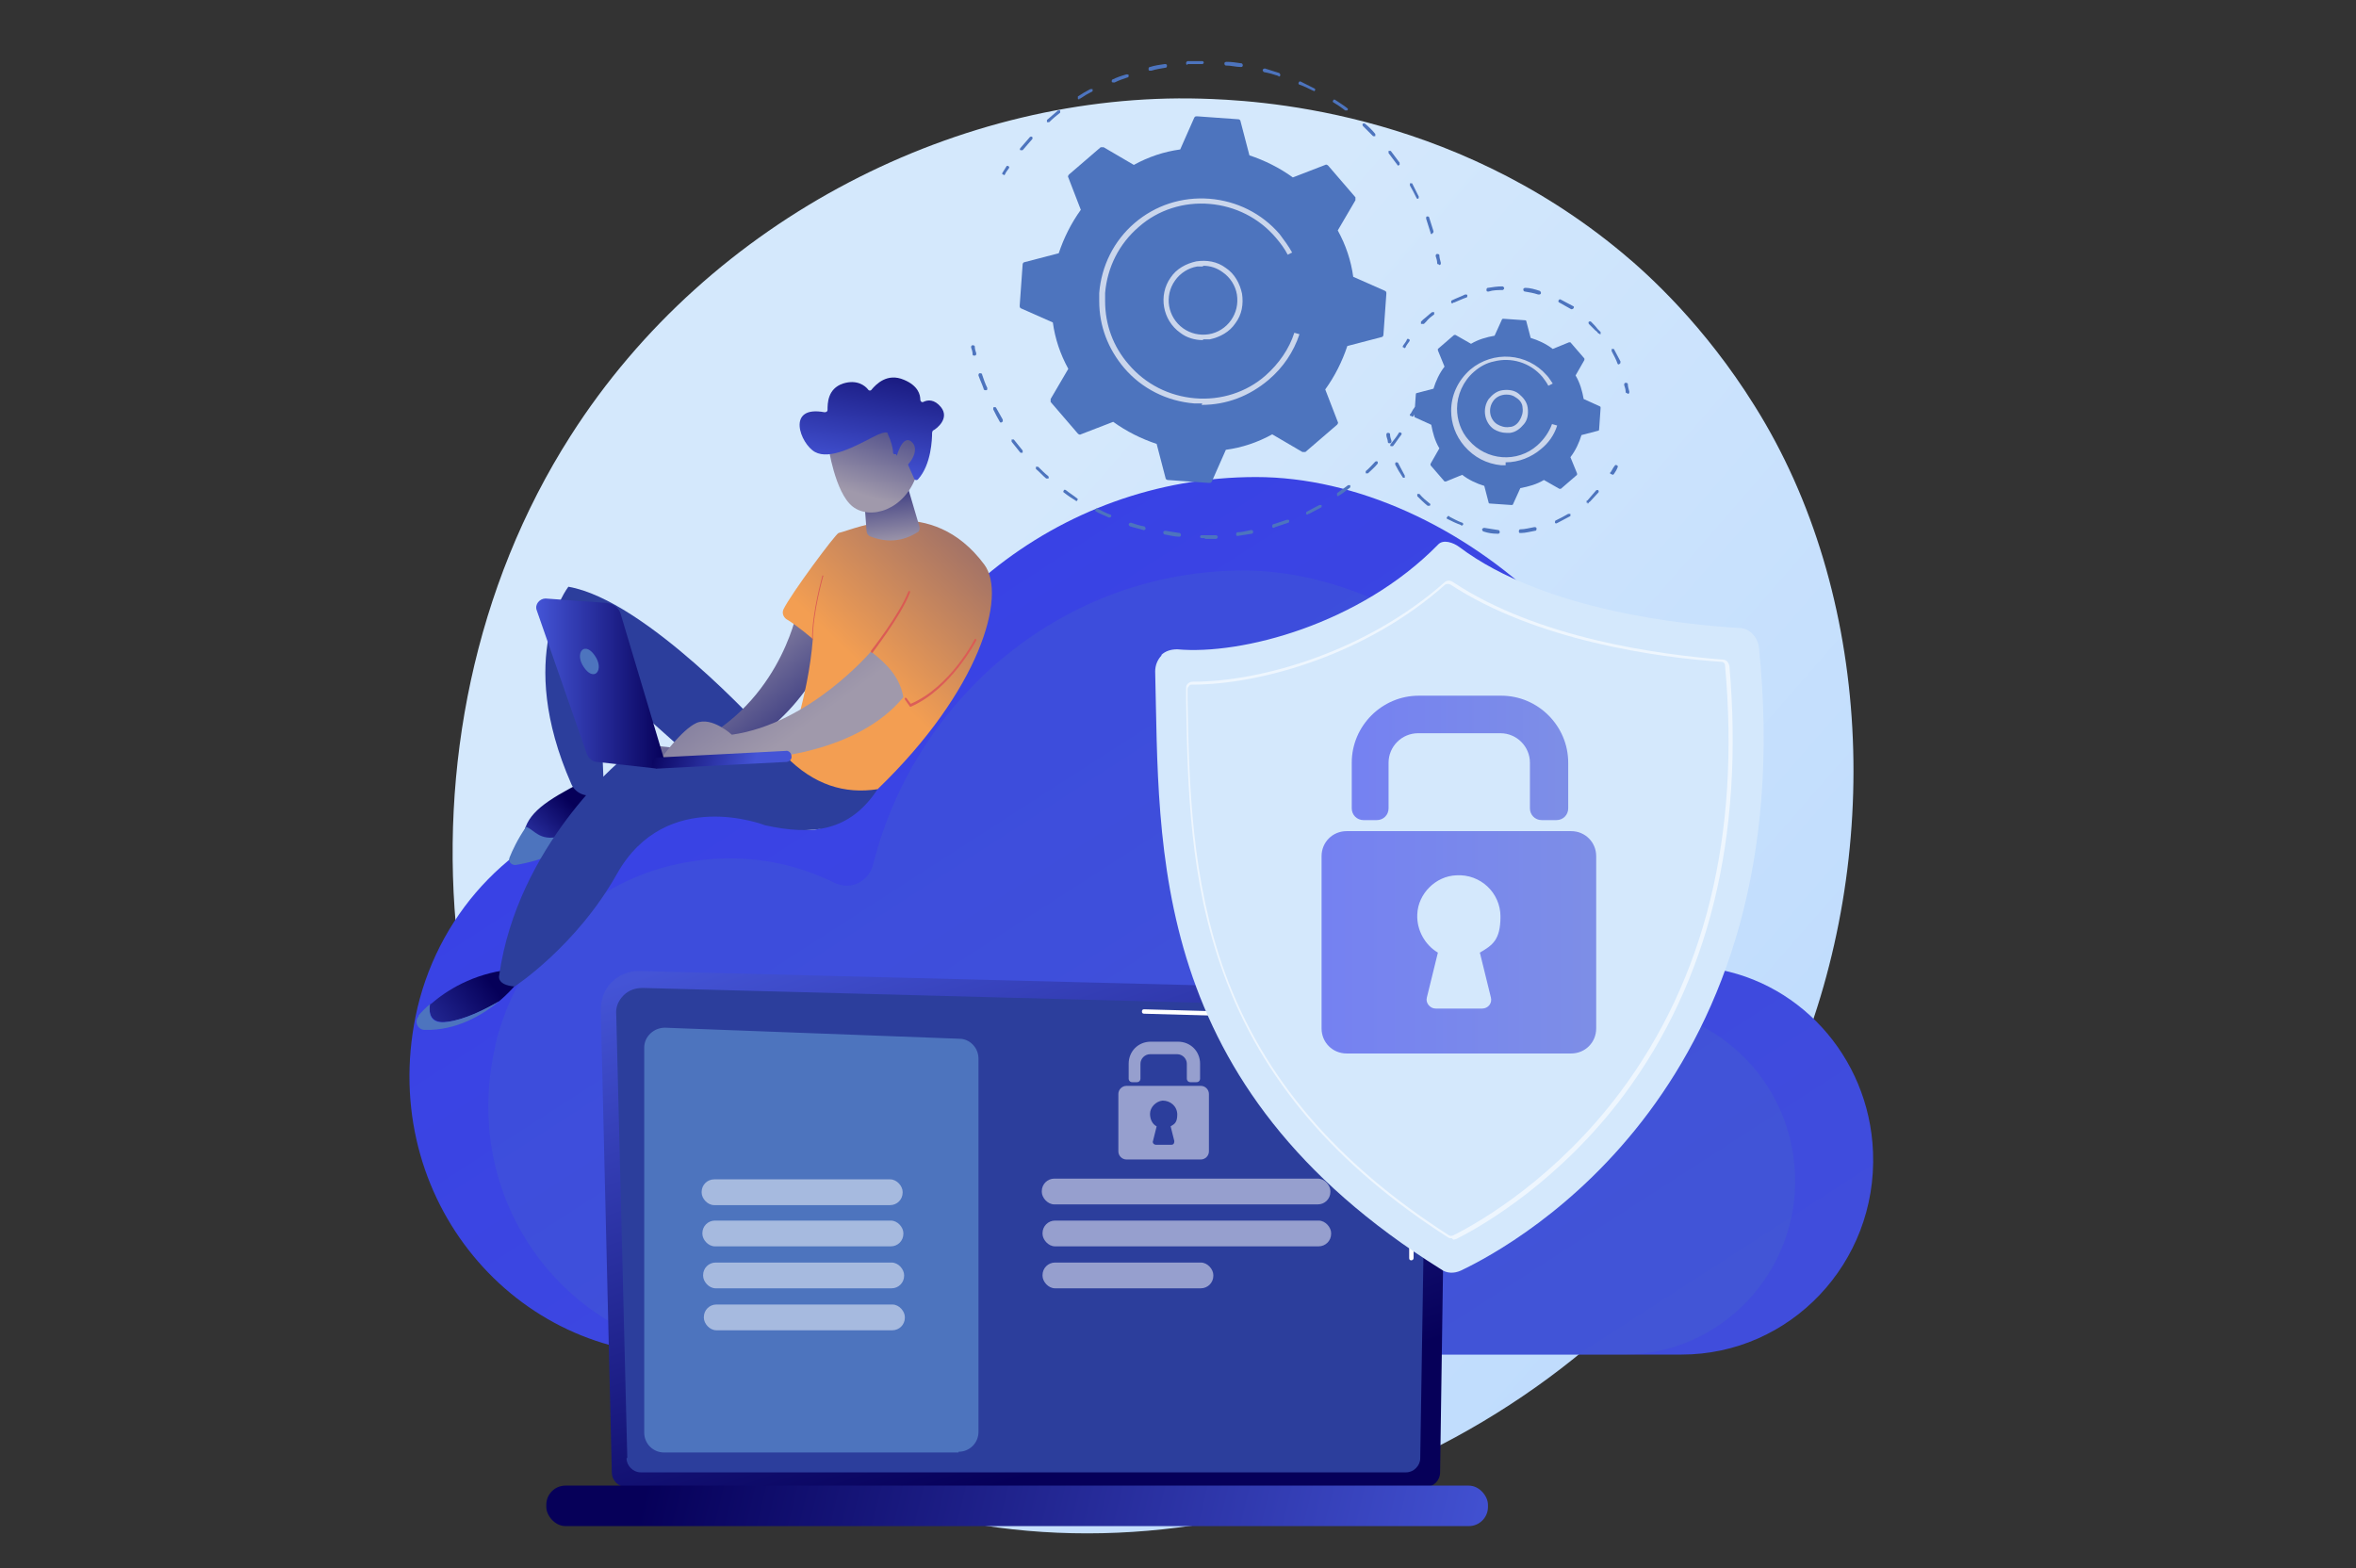 <?xml version="1.0" encoding="UTF-8"?>
<svg id="Layer_1" xmlns="http://www.w3.org/2000/svg" version="1.1" xmlns:xlink="http://www.w3.org/1999/xlink" viewBox="0 0 320 213">
  <rect x="0" y="0" width="320" height="213" fill="#333333" stroke="none"/>
  <!-- Generator: Adobe Illustrator 29.0.0, SVG Export Plug-In . SVG Version: 2.1.0 Build 186)  -->
  <defs>
    <style>
      .st0 {
        fill: url(#linear-gradient2);
      }

      .st1 {
        fill: url(#linear-gradient10);
      }

      .st2, .st3 {
        opacity: .5;
      }

      .st4, .st5 {
        fill: #4d74be;
      }

      .st6, .st3, .st7, .st8 {
        fill: #fff;
      }

      .st9 {
        fill: #2c3e9c;
      }

      .st10 {
        fill: url(#linear-gradient1);
      }

      .st11 {
        fill: url(#linear-gradient9);
      }

      .st12 {
        fill: url(#linear-gradient18);
      }

      .st13 {
        fill: url(#linear-gradient5);
      }

      .st13, .st14, .st8 {
        opacity: .6;
      }

      .st15 {
        fill: url(#linear-gradient8);
      }

      .st16 {
        fill: url(#linear-gradient11);
      }

      .st17 {
        fill: url(#linear-gradient16);
      }

      .st18 {
        fill: url(#linear-gradient19);
      }

      .st19 {
        fill: url(#linear-gradient12);
      }

      .st20 {
        fill: url(#linear-gradient7);
      }

      .st21 {
        fill: url(#linear-gradient20);
      }

      .st22 {
        fill: url(#linear-gradient4);
      }

      .st23 {
        fill: url(#linear-gradient14);
      }

      .st24 {
        fill: url(#linear-gradient3);
      }

      .st5 {
        opacity: .2;
      }

      .st25 {
        fill: url(#linear-gradient15);
      }

      .st26 {
        fill: url(#linear-gradient17);
      }

      .st14 {
        fill: url(#linear-gradient6);
      }

      .st7 {
        opacity: .7;
      }

      .st27 {
        fill: url(#linear-gradient13);
      }

      .st28 {
        fill: url(#linear-gradient);
      }
    </style>
    <linearGradient id="linear-gradient" x1="268.8" y1="210.1" x2="125" y2="84.4" gradientUnits="userSpaceOnUse">
      <stop offset="0" stop-color="#b7d7fe"/>
      <stop offset="1" stop-color="#d4e8fc"/>
    </linearGradient>
    <linearGradient id="linear-gradient1" x1="-1204.3" y1="22.5" x2="-1358.2" y2="261.3" gradientTransform="translate(-1132.7) rotate(-180) scale(1 -1)" gradientUnits="userSpaceOnUse">
      <stop offset="0" stop-color="#353cea"/>
      <stop offset="1" stop-color="#4352d8"/>
    </linearGradient>
    <linearGradient id="linear-gradient2" x1="-2383.4" y1="197.3" x2="-2357.8" y2="120.4" gradientTransform="translate(-2234.2) rotate(-180) scale(1 -1)" gradientUnits="userSpaceOnUse">
      <stop offset="0" stop-color="#060059"/>
      <stop offset="1" stop-color="#4454d6"/>
    </linearGradient>
    <linearGradient id="linear-gradient3" x1="-2324.2" y1="192.7" x2="-2437.4" y2="220.3" gradientTransform="translate(2510.7 409) scale(1 -1)" xlink:href="#linear-gradient2"/>
    <linearGradient id="linear-gradient4" x1="284.7" y1="28.7" x2="251.5" y2="61.2" xlink:href="#linear-gradient"/>
    <linearGradient id="linear-gradient5" x1="183.5" y1="103" x2="212.8" y2="103" gradientTransform="matrix(1,0,0,1,0,0)" xlink:href="#linear-gradient1"/>
    <linearGradient id="linear-gradient6" x1="179.5" y1="128" x2="216.8" y2="128" gradientTransform="matrix(1,0,0,1,0,0)" xlink:href="#linear-gradient1"/>
    <linearGradient id="linear-gradient7" x1="-990.1" y1="110" x2="-981.2" y2="119.4" gradientTransform="translate(-911.5) rotate(-180) scale(1 -1)" xlink:href="#linear-gradient2"/>
    <linearGradient id="linear-gradient8" x1="-978.2" y1="133.5" x2="-961.3" y2="146" gradientTransform="translate(-911.5) rotate(-180) scale(1 -1)" xlink:href="#linear-gradient2"/>
    <linearGradient id="linear-gradient9" x1="-1005.6" y1="87.5" x2="-1017.1" y2="101.2" gradientTransform="translate(-911.5) rotate(-180) scale(1 -1)" gradientUnits="userSpaceOnUse">
      <stop offset="0" stop-color="#a099ab"/>
      <stop offset="1" stop-color="#3a3a81"/>
    </linearGradient>
    <linearGradient id="linear-gradient10" x1="151.2" y1="53.8" x2="116.5" y2="89.9" gradientUnits="userSpaceOnUse">
      <stop offset="0" stop-color="#3a3a81"/>
      <stop offset="1" stop-color="#f39e52"/>
    </linearGradient>
    <linearGradient id="linear-gradient11" x1="-1019.1" y1="100" x2="-996" y2="68.5" xlink:href="#linear-gradient9"/>
    <linearGradient id="linear-gradient12" x1="-1033.1" y1="73.9" x2="-1032.3" y2="66.3" xlink:href="#linear-gradient9"/>
    <linearGradient id="linear-gradient13" x1="-1028.6" y1="67.2" x2="-1032.3" y2="54.9" xlink:href="#linear-gradient9"/>
    <linearGradient id="linear-gradient14" x1="-1032" y1="44.6" x2="-1028.5" y2="64.4" gradientTransform="translate(-911.5) rotate(-180) scale(1 -1)" xlink:href="#linear-gradient2"/>
    <linearGradient id="linear-gradient15" x1="-1032.5" y1="68.4" x2="-1036.2" y2="56.1" xlink:href="#linear-gradient9"/>
    <linearGradient id="linear-gradient16" x1="-1001.9" y1="92.9" x2="-984.4" y2="92.9" gradientTransform="translate(-911.5) rotate(-180) scale(1 -1)" xlink:href="#linear-gradient2"/>
    <linearGradient id="linear-gradient17" x1="-999.8" y1="100.5" x2="-1013.8" y2="104.4" gradientTransform="translate(-911.5) rotate(-180) scale(1 -1)" xlink:href="#linear-gradient2"/>
    <linearGradient id="linear-gradient18" x1="114.2" y1="34.4" x2="108.8" y2="117.8" gradientUnits="userSpaceOnUse">
      <stop offset="0" stop-color="#d54c42"/>
      <stop offset="1" stop-color="#de6560"/>
    </linearGradient>
    <linearGradient id="linear-gradient19" x1="124.1" y1="35.1" x2="118.6" y2="118.4" xlink:href="#linear-gradient18"/>
    <linearGradient id="linear-gradient20" x1="131.4" y1="35.5" x2="126" y2="118.9" xlink:href="#linear-gradient18"/>
  </defs>
  <path class="st28" d="M243.8,145.1c-18.5,44.1-67.6,68.8-110.3,62.1-6.9-1.1-26-4.3-42.8-19.6-32.4-29.3-39.4-87.4-13.2-128.4,19-29.8,53.2-46.7,85.6-45.8,7,.2,33.7,1.3,57.3,21,3.5,2.9,11.1,9.8,17.9,20.7,16.1,25.6,17.5,61.2,5.5,90Z"/>
  <g>
    <path class="st10" d="M56.7,136.9c3.2-13.5,13.5-24,26.6-27.2,9-2.2,17.7-1,25,2.6,2.4,1.2,5.3-.2,6-2.8,6.5-25.7,29.2-44.7,56.3-44.7s58.1,26.7,58.1,59.6,0,2.1,0,3.2c.1,2.5,1.2,3.5,2.7,3.8,12.6,1.3,22.5,12,23,25.1.6,15.1-11.3,27.5-26,27.5H92.4c-23.3,0-41.5-22.2-35.7-47.1Z"/>
    <path class="st5" d="M67.3,141.9c2.8-12,12-21.4,23.7-24.3,8.1-2,15.8-.9,22.3,2.3,2.2,1.1,4.7-.1,5.3-2.5,5.8-22.9,26.1-39.9,50.3-39.9s51.9,23.8,51.9,53.2,0,1.8,0,2.9c.1,2.2,1,3.1,2.4,3.4,11.2,1.2,20.1,10.7,20.6,22.4.6,13.4-10.1,24.6-23.2,24.6h-121.4c-20.8,0-37.1-19.8-31.9-42Z"/>
  </g>
  <g>
    <path class="st0" d="M83.1,200c0,1.1.9,2,2,2h108.5c1.1,0,2-.9,2-2l.9-62.3c0-1.1-1.3-3.3-3.7-3.1l-106-2.7c-1.4,0-2.7.5-3.7,1.5-1,1-1.5,2.3-1.5,3.7l1.5,63Z"/>
    <path class="st9" d="M85.1,198.1c0,1,.9,1.9,1.9,1.9h104c1,0,1.9-.9,1.9-1.9l.9-56.6c-.1-3.4-3.1-4.6-4.9-4.6l-101.6-2.7c-1,0-1.9.3-2.6,1-.7.7-1.1,1.6-1,2.6l1.5,60.2Z"/>
    <g>
      <path class="st6" d="M191.7,171.2h0c-.2,0-.3-.1-.3-.3v-4.6c0-.2.2-.3.3-.3h0c.2,0,.3.1.3.3v4.6c0,.2-.2.3-.3.3Z"/>
      <path class="st6" d="M191.9,160h0c-.2,0-.3-.1-.3-.3l.3-17.6c0-1-.3-1.9-.9-2.5-1.2-1.1-3-1.1-3.1-1l-32.5-.9c-.2,0-.3-.1-.3-.3,0-.2.1-.3.3-.3l32.5.9c.2,0,2.2,0,3.5,1.2.7.7,1.1,1.7,1.1,2.9l-.3,17.6c0,.2-.1.3-.3.3Z"/>
    </g>
    <rect class="st24" x="74.3" y="201.7" width="127.9" height="5.5" rx="2.6" ry="2.6" transform="translate(276.4 409) rotate(180)"/>
    <path class="st4" d="M130.2,197.3h-40c-1.5,0-2.7-1.2-2.7-2.7v-52.3c0-1.5,1.3-2.7,2.8-2.7l40,1.5c1.4,0,2.6,1.2,2.6,2.7v50.7c0,1.5-1.2,2.7-2.7,2.7Z"/>
    <g>
      <rect class="st3" x="95.3" y="160.2" width="27.3" height="3.5" rx="1.7" ry="1.7"/>
      <rect class="st3" x="95.4" y="165.8" width="27.3" height="3.5" rx="1.7" ry="1.7"/>
      <rect class="st3" x="95.5" y="171.5" width="27.3" height="3.5" rx="1.7" ry="1.7"/>
      <rect class="st3" x="95.6" y="177.2" width="27.3" height="3.5" rx="1.7" ry="1.7"/>
    </g>
    <g>
      <rect class="st3" x="141.5" y="160.1" width="39.2" height="3.5" rx="1.7" ry="1.7"/>
      <rect class="st3" x="141.6" y="165.8" width="39.2" height="3.5" rx="1.7" ry="1.7"/>
      <rect class="st3" x="141.6" y="171.5" width="23.2" height="3.5" rx="1.7" ry="1.7"/>
      <g class="st2">
        <path class="st6" d="M162.3,147h-.6c-.3,0-.5-.2-.5-.5v-2c0-.7-.6-1.3-1.3-1.3h-3.7c-.7,0-1.3.6-1.3,1.3v2c0,.3-.2.5-.5.5h-.6c-.3,0-.5-.2-.5-.5v-2c0-1.7,1.3-3,3-3h3.7c1.7,0,3,1.3,3,3v2c0,.3-.2.5-.5.5Z"/>
        <path class="st6" d="M163.1,147.5h-10.1c-.6,0-1.1.5-1.1,1.1v7.8c0,.6.5,1.1,1.1,1.1h10.1c.6,0,1.1-.5,1.1-1.1v-7.8c0-.6-.5-1.1-1.1-1.1ZM159.5,155c0,.3-.1.5-.4.5h-2.1c-.3,0-.5-.3-.4-.5l.5-2c-.6-.3-.9-1-.9-1.7,0-.9.8-1.7,1.7-1.8,1.1,0,2,.8,2,1.9s-.4,1.3-.9,1.6l.5,2Z"/>
      </g>
    </g>
  </g>
  <g>
    <g>
      <g>
        <path class="st4" d="M191.7,56.5s0,0-.1,0c-.1,0-.2-.2,0-.3.2-.3.3-.6.5-.8,0-.1.2-.2.3-.1.1,0,.2.2.1.3-.1.3-.3.6-.5.9,0,0-.1.1-.2.1Z"/>
        <path class="st4" d="M163.6,73.1c-.1,0-.3,0-.4,0-.1,0-.2-.1-.2-.2,0-.1.1-.2.2-.2h0c.6,0,1.3,0,1.9,0,.1,0,.2,0,.3.2,0,.1,0,.2-.2.3-.5,0-1,0-1.5,0ZM160.1,72.9s0,0,0,0c-.6,0-1.3-.2-1.9-.3-.1,0-.2-.1-.2-.3,0-.1.1-.2.3-.2.6.1,1.2.2,1.9.3.1,0,.2.1.2.3,0,.1-.1.2-.2.2ZM168.1,72.8c-.1,0-.2,0-.2-.2,0-.1,0-.3.2-.3.6,0,1.2-.2,1.8-.3.1,0,.3,0,.3.2,0,.1,0,.3-.2.3-.6.1-1.2.2-1.9.3,0,0,0,0,0,0ZM155.3,72s0,0,0,0c-.6-.2-1.2-.3-1.8-.5-.1,0-.2-.2-.2-.3,0-.1.2-.2.3-.2.6.2,1.2.4,1.8.5.1,0,.2.2.2.3,0,.1-.1.2-.2.2ZM173,71.7c-.1,0-.2,0-.2-.2,0-.1,0-.3.2-.3.6-.2,1.2-.4,1.8-.6.1,0,.3,0,.3.1,0,.1,0,.3-.1.3-.6.2-1.2.4-1.8.6,0,0,0,0,0,0ZM150.6,70.3s0,0,0,0c-.6-.3-1.2-.5-1.7-.8-.1,0-.2-.2-.1-.3,0-.1.2-.2.3-.1.6.3,1.1.6,1.7.8.1,0,.2.2.1.3,0,0-.1.1-.2.1ZM177.6,69.9c0,0-.2,0-.2-.1,0-.1,0-.3.1-.3.6-.3,1.1-.6,1.7-.9.1,0,.3,0,.3,0,0,.1,0,.3,0,.3-.6.3-1.1.6-1.7.9,0,0,0,0-.1,0ZM146.2,68s0,0-.1,0c-.5-.3-1.1-.7-1.6-1.1-.1,0-.1-.2,0-.3,0-.1.2-.1.3,0,.5.4,1,.7,1.5,1.1.1,0,.1.2,0,.3,0,0-.1.1-.2.1ZM181.8,67.4c0,0-.2,0-.2-.1,0-.1,0-.3,0-.3.5-.4,1-.7,1.5-1.1.1,0,.3,0,.3,0,0,.1,0,.3,0,.3-.5.4-1,.8-1.5,1.1,0,0,0,0-.1,0ZM142.3,65c0,0-.1,0-.2,0-.5-.4-.9-.9-1.4-1.3,0,0,0-.2,0-.3,0,0,.2,0,.3,0,.4.4.9.9,1.4,1.3,0,0,.1.2,0,.3,0,0-.1,0-.2,0ZM185.7,64.3c0,0-.1,0-.2,0,0,0,0-.2,0-.3.5-.4.9-.9,1.3-1.3,0,0,.2-.1.3,0,0,0,.1.2,0,.3-.4.5-.9.9-1.3,1.3,0,0-.1,0-.2,0ZM138.8,61.5c0,0-.1,0-.2,0-.4-.5-.8-1-1.2-1.5,0-.1,0-.3,0-.3.1,0,.3,0,.3,0,.4.5.8,1,1.2,1.5,0,.1,0,.3,0,.3,0,0,0,0-.2,0ZM189,60.6c0,0-.1,0-.1,0-.1,0-.1-.2,0-.3.4-.5.8-1,1.1-1.5,0-.1.2-.1.3,0,.1,0,.1.2,0,.3-.4.5-.7,1-1.1,1.5,0,0-.1,0-.2,0ZM136,57.4c0,0-.2,0-.2-.1-.3-.5-.6-1.1-.9-1.7,0-.1,0-.3.1-.3.1,0,.3,0,.3.1.3.5.6,1.1.9,1.6,0,.1,0,.3,0,.3,0,0,0,0-.1,0ZM133.8,53c0,0-.2,0-.2-.2-.2-.6-.5-1.2-.7-1.8,0-.1,0-.3.2-.3.1,0,.3,0,.3.2.2.6.4,1.2.7,1.8,0,.1,0,.3-.1.3,0,0,0,0,0,0Z"/>
        <path class="st4" d="M132.3,48.3c-.1,0-.2,0-.2-.2,0-.3-.1-.6-.2-.9,0-.1,0-.3.2-.3.1,0,.3,0,.3.2,0,.3.1.6.2.9,0,.1,0,.3-.2.3,0,0,0,0,0,0Z"/>
      </g>
      <g>
        <path class="st4" d="M136.3,23.7s0,0-.1,0c-.1,0-.1-.2,0-.3.2-.3.3-.5.5-.8,0-.1.2-.1.3,0,.1,0,.1.2,0,.3-.2.3-.4.5-.5.8,0,0-.1.1-.2.1Z"/>
        <path class="st4" d="M194.5,31.8c-.1,0-.2,0-.2-.2-.2-.6-.4-1.3-.6-1.9,0-.1,0-.3.1-.3.1,0,.3,0,.3.1.2.6.4,1.3.6,1.9,0,.1,0,.3-.2.3,0,0,0,0,0,0ZM192.6,27c0,0-.2,0-.2-.1-.3-.6-.6-1.2-.9-1.7,0-.1,0-.3,0-.3.1,0,.3,0,.3,0,.3.6.6,1.2.9,1.8,0,.1,0,.3-.1.3,0,0,0,0-.1,0ZM190,22.5c0,0-.2,0-.2-.1-.4-.5-.8-1.1-1.2-1.6,0-.1,0-.3,0-.3.1,0,.3,0,.3,0,.4.5.8,1.1,1.2,1.6,0,.1,0,.3,0,.3,0,0,0,0-.1,0ZM138.8,20.4c0,0-.1,0-.2,0-.1,0-.1-.2,0-.3.4-.5.9-1,1.3-1.5,0,0,.2-.1.3,0,0,0,.1.2,0,.3-.4.5-.9,1-1.3,1.5,0,0-.1,0-.2,0ZM186.7,18.5c0,0-.1,0-.2,0-.5-.5-.9-.9-1.4-1.4,0,0-.1-.2,0-.3,0,0,.2-.1.3,0,.5.4,1,.9,1.4,1.4,0,0,0,.2,0,.3,0,0-.1,0-.2,0ZM142.4,16.6c0,0-.1,0-.2,0,0-.1,0-.3,0-.3.5-.4,1-.9,1.5-1.3.1,0,.3,0,.3,0,0,.1,0,.3,0,.3-.5.4-1,.8-1.5,1.3,0,0-.1,0-.2,0ZM182.8,15s-.1,0-.1,0c-.5-.4-1.1-.8-1.6-1.1-.1,0-.1-.2,0-.3,0-.1.2-.1.3,0,.6.4,1.1.7,1.6,1.1.1,0,.1.2,0,.3,0,0-.1,0-.2,0ZM146.6,13.5c0,0-.2,0-.2-.1,0-.1,0-.3,0-.3.6-.4,1.1-.7,1.7-1,.1,0,.3,0,.3,0,0,.1,0,.3,0,.3-.6.3-1.1.6-1.7,1,0,0,0,0-.1,0ZM178.4,12.3s0,0-.1,0c-.6-.3-1.2-.6-1.8-.8-.1,0-.2-.2-.1-.3,0-.1.2-.2.3-.1.6.3,1.2.6,1.8.9.1,0,.2.2.1.3,0,0-.1.1-.2.1ZM151.2,11.2c0,0-.2,0-.2-.1,0-.1,0-.3.1-.3.6-.3,1.2-.5,1.9-.7.1,0,.3,0,.3.1,0,.1,0,.3-.1.3-.6.2-1.2.4-1.8.7,0,0,0,0,0,0ZM173.6,10.3s0,0,0,0c-.6-.2-1.3-.4-1.9-.5-.1,0-.2-.2-.2-.3,0-.1.2-.2.3-.2.6.2,1.3.4,1.9.6.1,0,.2.2.2.3,0,.1-.1.2-.2.2ZM156.2,9.6c-.1,0-.2,0-.2-.2,0-.1,0-.3.2-.3.6-.2,1.3-.3,2-.4.1,0,.3,0,.3.2,0,.1,0,.3-.2.3-.6.1-1.3.2-1.9.4,0,0,0,0,0,0ZM168.5,9.1s0,0,0,0c-.6,0-1.3-.2-2-.2-.1,0-.2-.1-.2-.3,0-.1.1-.2.3-.2.7,0,1.3.1,2,.2.1,0,.2.1.2.3,0,.1-.1.2-.2.2ZM161.3,8.8c-.1,0-.2,0-.2-.2,0-.1,0-.2.2-.3.7,0,1.3,0,2,0h0c.1,0,.2.1.2.2,0,.1-.1.2-.2.2-.7,0-1.3,0-2,0,0,0,0,0,0,0Z"/>
        <path class="st4" d="M195.4,35.9c-.1,0-.2,0-.2-.2,0-.3-.1-.6-.2-.9,0-.1,0-.3.2-.3.1,0,.3,0,.3.2,0,.3.1.6.2,1,0,.1,0,.3-.2.3,0,0,0,0,0,0Z"/>
      </g>
      <g>
        <path class="st4" d="M188.3,39.9c0-.2,0-.3-.2-.4l-4.3-1.9c-.3-2.2-1-4.3-2.1-6.3l2.4-4.1c0-.1,0-.3,0-.4l-3.7-4.3c-.1-.1-.3-.2-.4-.1l-4.4,1.7c-1.8-1.3-3.8-2.3-5.9-3l-1.2-4.6c0-.2-.2-.3-.3-.3l-5.6-.4c-.2,0-.3,0-.4.2l-1.9,4.3c-2.2.3-4.3,1-6.3,2.1l-4.1-2.4c-.1,0-.3,0-.4,0l-4.3,3.7c-.1.1-.2.3-.1.4l1.7,4.4c-1.3,1.8-2.3,3.8-3,5.9l-4.6,1.2c-.2,0-.3.2-.3.3l-.4,5.6c0,.2,0,.3.2.4l4.3,1.9c.3,2.2,1,4.3,2.1,6.3l-2.4,4.1c0,.1,0,.3,0,.4l3.7,4.3c.1.1.3.2.4.1l4.4-1.7c1.8,1.3,3.8,2.3,5.9,3l1.2,4.6c0,.2.2.3.3.3l5.6.4c.2,0,.3,0,.4-.2l1.9-4.3c2.2-.3,4.3-1,6.3-2.1l4.1,2.4c.1,0,.3,0,.4,0l4.3-3.7c.1-.1.2-.3.1-.4l-1.7-4.4c1.3-1.8,2.3-3.8,3-5.9l4.6-1.2c.2,0,.3-.2.3-.3l.4-5.6Z"/>
        <path class="st7" d="M163.4,46.2c-1.1,0-2.2-.3-3.1-1-2.4-1.7-3-5.1-1.3-7.5.8-1.2,2.1-1.9,3.5-2.2,1.4-.2,2.8,0,4,.9,1.2.8,1.9,2.1,2.2,3.5.2,1.4,0,2.8-.9,4-.8,1.2-2.1,1.9-3.5,2.2-.3,0-.6,0-.9,0ZM163.4,36.2c-.3,0-.5,0-.8,0-1.2.2-2.3.9-3,1.9-1.5,2.1-1,5,1.1,6.5,1,.7,2.2,1,3.5.8,1.2-.2,2.3-.9,3-1.9.7-1,1-2.2.8-3.5-.2-1.2-.9-2.3-1.9-3h0c-.8-.6-1.7-.9-2.7-.9Z"/>
        <path class="st7" d="M163.3,54.8c-.4,0-.7,0-1.1,0-3.7-.3-7.1-2-9.5-4.8-2.2-2.6-3.4-5.7-3.4-9.1s0-.7,0-1.1c.3-3.7,2-7.1,4.8-9.5,2.8-2.4,6.4-3.6,10.2-3.3,3.7.3,7.1,2,9.5,4.8.6.8,1.2,1.6,1.7,2.5l-.6.3c-.4-.8-1-1.6-1.6-2.3-2.3-2.7-5.5-4.3-9-4.6-3.5-.3-7,.8-9.6,3.1-2.7,2.3-4.3,5.5-4.6,9,0,.4,0,.7,0,1.1,0,3.2,1.1,6.2,3.2,8.6,2.3,2.7,5.5,4.3,9,4.6,3.5.3,7-.8,9.6-3.1,1.8-1.6,3.2-3.6,3.9-5.8l.7.2c-.8,2.4-2.2,4.5-4.2,6.2-2.6,2.2-5.7,3.4-9.1,3.4Z"/>
      </g>
    </g>
    <g>
      <g>
        <path class="st4" d="M218.9,64.4s0,0-.1,0c-.1,0-.2-.2,0-.3.2-.3.3-.6.5-.8,0-.1.2-.2.3-.1.1,0,.2.2.1.3-.1.3-.3.6-.5.9,0,0-.1.1-.2.1Z"/>
        <path class="st4" d="M203.4,72.5s0,0,0,0c-.7,0-1.3-.1-1.9-.3-.1,0-.2-.2-.2-.3,0-.1.2-.2.3-.2.6.1,1.3.2,1.9.3.1,0,.2.1.2.3,0,.1-.1.2-.2.2ZM206.5,72.4c-.1,0-.2,0-.2-.2,0-.1,0-.3.2-.3.6,0,1.3-.2,1.9-.3.1,0,.3,0,.3.2,0,.1,0,.3-.2.3-.6.1-1.3.3-1.9.3,0,0,0,0,0,0ZM198.4,71.3s0,0,0,0c-.6-.2-1.2-.5-1.8-.8-.1,0-.2-.2,0-.3,0-.1.2-.2.3,0,.6.3,1.1.6,1.7.8.1,0,.2.2.1.3,0,0-.1.1-.2.1ZM211.4,71.1c0,0-.2,0-.2-.1,0-.1,0-.3.1-.3.6-.3,1.2-.6,1.7-.9.1,0,.3,0,.3,0,0,.1,0,.3,0,.3-.6.3-1.1.6-1.7.9,0,0,0,0,0,0ZM194.1,68.7c0,0-.1,0-.2,0-.5-.4-1-.9-1.4-1.3,0,0,0-.2,0-.3,0,0,.2,0,.3,0,.4.5.9.9,1.4,1.3.1,0,.1.2,0,.3,0,0-.1,0-.2,0ZM215.7,68.3c0,0-.1,0-.2,0,0,0,0-.3,0-.3h.1c.4-.5.8-.9,1.2-1.4,0,0,.2-.1.3,0,0,0,.1.2,0,.3-.4.4-.8.9-1.2,1.3h-.1c0,.2-.1.2-.2.2ZM190.7,64.9c0,0-.2,0-.2-.1-.4-.6-.7-1.1-1-1.7,0-.1,0-.3.1-.3.1,0,.3,0,.3.1.3.6.6,1.1.9,1.7,0,.1,0,.3,0,.3,0,0,0,0-.1,0Z"/>
        <path class="st4" d="M188.7,60.2c-.1,0-.2,0-.2-.2,0-.3-.2-.6-.2-.9,0-.1,0-.3.2-.3.1,0,.3,0,.3.2,0,.3.1.6.2.9,0,.1,0,.3-.2.3,0,0,0,0,0,0Z"/>
      </g>
      <g>
        <path class="st4" d="M190.7,47.2s0,0-.1,0c-.1,0-.1-.2,0-.3.2-.3.4-.5.5-.8,0-.1.2-.1.3,0,.1,0,.1.2,0,.3-.2.3-.4.5-.5.8,0,0-.1.1-.2.1Z"/>
        <path class="st4" d="M219.9,49.5c0,0-.2,0-.2-.1-.2-.6-.5-1.1-.8-1.7,0-.1,0-.3,0-.3.1,0,.3,0,.3,0,.3.6.6,1.1.9,1.7,0,.1,0,.3-.1.3,0,0,0,0,0,0ZM217.3,45.3c0,0-.1,0-.2,0-.1-.1-.2-.3-.4-.4-.3-.3-.6-.6-.9-.9,0,0-.1-.2,0-.3,0,0,.2-.1.3,0,.3.3.6.6.9,1,.1.1.3.3.4.4,0,.1,0,.3,0,.3,0,0-.1,0-.2,0ZM193.2,44c0,0-.1,0-.2,0,0,0,0-.2,0-.3,0,0,.2-.2.3-.3.4-.3.8-.7,1.2-1,.1,0,.3,0,.3,0,0,.1,0,.3,0,.3-.4.3-.8.6-1.1,1,0,0-.2.2-.3.3,0,0-.1,0-.2,0ZM213.5,42s0,0-.1,0c-.5-.3-1.1-.6-1.6-.9-.1,0-.2-.2-.1-.3,0-.1.2-.2.3-.1.6.3,1.1.6,1.7.9.1,0,.1.2,0,.3,0,0-.1.1-.2.1ZM197.3,41.2c0,0-.2,0-.2-.1,0-.1,0-.3.1-.3.6-.3,1.2-.5,1.8-.8.1,0,.3,0,.3.1,0,.1,0,.3-.1.3-.6.2-1.2.5-1.7.7,0,0,0,0-.1,0ZM208.9,40s0,0,0,0c-.6-.2-1.2-.3-1.8-.4-.1,0-.2-.1-.2-.3,0-.1.1-.2.3-.2.6,0,1.3.2,1.9.4.1,0,.2.2.2.3,0,.1-.1.2-.2.2ZM202.1,39.6c-.1,0-.2,0-.2-.2,0-.1,0-.3.2-.3.6-.1,1.3-.2,1.9-.2.1,0,.2,0,.3.2,0,.1,0,.2-.2.3-.6,0-1.3,0-1.9.2,0,0,0,0,0,0Z"/>
        <path class="st4" d="M221,53.4c-.1,0-.2,0-.2-.2,0-.3-.1-.6-.2-.9,0-.1,0-.3.2-.3.1,0,.3,0,.3.2,0,.3.1.6.2,1,0,.1,0,.3-.2.3,0,0,0,0,0,0Z"/>
      </g>
      <g>
        <path class="st4" d="M217.4,55.4c0,0,0-.2-.1-.2l-2.2-1c-.2-1.1-.5-2.2-1.1-3.2l1.2-2.1c0,0,0-.2,0-.2l-1.9-2.2c0,0-.1,0-.2,0l-2.2.9c-.9-.7-2-1.2-3-1.5l-.6-2.3c0,0,0-.1-.2-.1l-2.9-.2c0,0-.2,0-.2.1l-1,2.2c-1.1.2-2.2.5-3.2,1.1l-2.1-1.2c0,0-.2,0-.2,0l-2.2,1.9c0,0,0,.1,0,.2l.9,2.2c-.7.9-1.2,2-1.5,3l-2.3.6c0,0-.1,0-.1.2l-.2,2.9c0,0,0,.2.1.2l2.2,1c.2,1.1.5,2.2,1.1,3.2l-1.2,2.1c0,0,0,.2,0,.2l1.9,2.2c0,0,.1,0,.2,0l2.2-.9c.9.7,2,1.2,3,1.5l.6,2.3c0,0,0,.1.2.1l2.9.2c0,0,.2,0,.2-.1l1-2.2c1.1-.2,2.2-.5,3.2-1.1l2.1,1.2c0,0,.2,0,.2,0l2.2-1.9c0,0,0-.1,0-.2l-.9-2.2c.7-.9,1.2-2,1.5-3l2.3-.6c0,0,.1,0,.1-.2l.2-2.9Z"/>
        <path class="st7" d="M204.6,58.8c-.6,0-1.2-.2-1.7-.5-1.3-.9-1.6-2.8-.7-4.1.5-.6,1.1-1.1,1.9-1.2.8-.1,1.6,0,2.2.5.6.5,1.1,1.1,1.2,1.9.1.8,0,1.6-.5,2.2-.5.6-1.1,1.1-1.9,1.2-.2,0-.3,0-.5,0ZM204.6,53.6c-.7,0-1.4.3-1.8.9-.7,1-.5,2.4.5,3.1.5.3,1.1.5,1.7.4.6,0,1.1-.4,1.4-.9.3-.5.5-1.1.4-1.7,0-.6-.4-1.1-.9-1.4h0c-.4-.3-.8-.4-1.3-.4Z"/>
        <path class="st7" d="M204.5,63.2c-.2,0-.4,0-.6,0-2-.2-3.7-1.1-5-2.6-1.2-1.4-1.8-3.1-1.8-4.8,0-2.1.9-4.1,2.6-5.6,3.1-2.6,7.7-2.3,10.4.8,0,0,0,0,0,0,.3.3.5.7.8,1.1,0,0,0,0,0,0,0,0,0,0,0,0,0,0,0,0,0,0,0,0,0,0,0,0,0,0,0,0,0,0l-.6.3c-.2-.4-.5-.8-.8-1.2h0c-1.7-2-4.3-2.7-6.6-2.1-1,.2-1.9.7-2.7,1.4-1.5,1.3-2.3,3.2-2.3,5,0,1.5.5,3.1,1.6,4.3,2.4,2.8,6.6,3.1,9.3.7.9-.8,1.6-1.8,2-2.9l.7.2c-.4,1.3-1.2,2.4-2.2,3.2-1.3,1.1-3,1.8-4.8,1.8Z"/>
      </g>
    </g>
  </g>
  <g>
    <g>
      <path class="st22" d="M157.7,89c.6-.6,1.4-.8,2.2-.8,8.7.8,24.8-3.4,35.4-14.2.7-.8,2.1-.3,2.9.3,11.7,8.8,31.2,10.6,38,11,1.4,0,2.5,1.2,2.7,2.6,6.1,59.4-32.5,80.9-40.5,84.7-.9.4-1.9.4-2.7-.2-39.9-24.9-38.2-57.2-38.8-81.2,0-.8.3-1.6.9-2.2Z"/>
      <path class="st8" d="M197.2,168.2c-.2,0-.4,0-.5-.1-15.3-9.8-25.3-21.5-30.5-35.8-4.7-12.8-4.9-25.8-5.1-37.2v-1.5c0-.3,0-.5.2-.7.2-.2.4-.3.7-.3h0c9.5,0,23.7-4.2,34.2-13.5.3-.3.8-.3,1.2,0,11.5,7.6,27.8,9.8,36.6,10.5.5,0,.8.4.9.9,2,23.2-2.8,42.7-14.3,58.2-8.6,11.5-18.8,17.6-22.8,19.6h0c-.1,0-.3.1-.4.1ZM197.4,167.8v.2c0,0,0-.2,0-.2,4-2,14.1-8,22.7-19.5,11.5-15.4,16.3-34.9,14.2-57.9,0-.3-.2-.5-.5-.5-8.8-.6-25.2-2.9-36.8-10.5-.2-.1-.5-.1-.7,0-10.5,9.4-24.9,13.6-34.4,13.6h0c-.2,0-.3,0-.4.2-.1.1-.2.2-.2.4v1.5c.2,11.4.5,24.4,5.1,37.1,5.2,14.2,15.1,25.8,30.4,35.6.2.1.4.1.6,0Z"/>
    </g>
    <g>
      <path class="st13" d="M211.2,111.4h-1.8c-.9,0-1.6-.7-1.6-1.6v-6.2c0-2.2-1.8-4-4-4h-11.2c-2.2,0-4,1.8-4,4v6.2c0,.9-.7,1.6-1.6,1.6h-1.8c-.9,0-1.6-.7-1.6-1.6v-6.2c0-5,4.1-9.1,9.1-9.1h11.2c5,0,9.1,4.1,9.1,9.1v6.2c0,.9-.7,1.6-1.6,1.6Z"/>
      <path class="st14" d="M213.4,112.9h-30.5c-1.9,0-3.4,1.5-3.4,3.4v23.4c0,1.9,1.5,3.4,3.4,3.4h30.5c1.9,0,3.4-1.5,3.4-3.4v-23.4c0-1.9-1.5-3.4-3.4-3.4ZM202.5,135.5c.2.8-.4,1.5-1.2,1.5h-6.3c-.8,0-1.4-.8-1.2-1.5l1.5-6.1c-1.7-1-2.9-3-2.8-5.2.1-2.8,2.5-5.2,5.3-5.3,3.3-.2,6,2.4,6,5.6s-1.1,3.9-2.8,4.9l1.5,6.1Z"/>
    </g>
  </g>
  <g>
    <path class="st20" d="M81.1,105.2s2.5.1,2.8,5.2c0,0-5.7,5.1-13.5,6.4-.6,0,.8-4,1-4.5,1-2.6,4.1-4.3,9.7-7.1Z"/>
    <path class="st9" d="M108.9,99.2h-5.2s-16-17.7-26.5-19.5c0,0-7.3,9.3.4,26.8.6,1.4,2.4,2,3.6,1.2.4-.2.7-.6.8-1l-.6-14.9s13.7,12,16,14.3c2.4,2.3,14.4.9,11.5-6.9Z"/>
    <path class="st15" d="M58.5,136.4c2.2-1.9,5.7-4.1,10.7-4.7l1.7,1s-1.1,1.6-3.1,3.3c-1.8,1.1-4.6,2.5-7,2.8-2.3.3-2.6-1.1-2.4-2.4Z"/>
    <path class="st4" d="M71.4,112.3c1.3.4,1.9,2.3,5.4,1.1,3.3-1.2,5.8-2.8,7-3.7,0,.2,0,.5,0,.8,0,0-6,5.8-13.8,7-.6,0-1-.5-.8-1,.4-1,1.1-2.5,2.2-4.1Z"/>
    <path class="st4" d="M56.8,138c.4-.5,1-1.1,1.6-1.6-.2,1.4.1,2.8,2.4,2.4,2.3-.3,5.1-1.7,7-2.8-2.3,1.9-5.8,4-10.1,3.9-1,0-1.5-1.2-.8-1.9Z"/>
    <path class="st9" d="M108.7,103l-24.4.3s-14,11.5-16.5,29.2c0,0-.4,1.3,2.1,1.5,0,0,8.4-5.5,13.9-15.3,6.7-11.9,20.1-6.6,20.1-6.6,6.4,1.4,11.5.9,15.3-4.9l-10.5-4.2Z"/>
    <path class="st11" d="M108.2,83.3s-2.6,13.2-15.5,18.4l-4.6-.5-1.1,1.7,10.8.3s9.2-3.6,14.1-13.6c.2-.3,2.8-5.9-3.6-6.4Z"/>
    <path class="st1" d="M106.8,102.8s3-8.1,3.6-16c0,0-2.2-1.9-3.6-2.7-.4-.3-.6-.8-.4-1.3,1-2.1,7.1-10.3,7.5-10.4,2.5-.6,12.6-5.4,19.8,4.3,3.1,4.2-.6,17.1-14.5,30.5-4.5.7-8.7-.6-12.5-4.5Z"/>
    <path class="st16" d="M118.3,88.5s-8.3,9.8-18.9,11.3c0,0-2.7-2.5-4.8-1.6-2,.9-4.8,4.8-4.8,4.8h13.6s12.9-.5,19.3-8.3c-.5-2.7-2.1-4.4-4.4-6.2Z"/>
    <path class="st19" d="M123.1,65.5l1.8,6.1c0,.3,0,.6-.3.7-.9.6-3.2,1.8-6.3.6-.4-.1-.6-.5-.6-.8l-.4-5.3,5.8-1.3Z"/>
    <g>
      <path class="st27" d="M112.5,60.6s.9,6.3,3.3,8.2c2.4,1.9,7.1.5,8.7-4.3l-3.2-8.1-8.9,4.1Z"/>
      <path class="st23" d="M121.7,61.7c-.2,0-.4,0-.4-.2,0-.6-.3-1.7-.7-2.5,0,0,.2-.8-2.1.4-2.3,1.2-5.8,3.1-7.8,2-2-1.1-4-6.4,1.3-5.4.2,0,.4-.1.4-.3,0-.9,0-2.9,2.1-3.6,1.9-.6,3,.3,3.4.8.1.2.4.2.5,0,.6-.7,2.1-2.3,4.4-1.3,1.9.8,2.2,2,2.2,2.7,0,.2.2.4.4.3.6-.3,1.5-.4,2.4.7,1.2,1.5-.5,2.9-1.1,3.2,0,0-.1.2-.1.3,0,.8-.1,4.3-1.9,6.3-.2.2-.4.1-.5,0l-1.4-3.2c0-.1-.2-.2-.4-.2l-.6.2Z"/>
      <path class="st25" d="M121.7,62.3s.8-3.4,2.1-2.3-.3,3.5-1.8,4l-.3-1.7Z"/>
    </g>
    <path class="st17" d="M90.4,103.8l-6.1-20.4c-.2-.8-1-1.4-1.9-1.5l-8.3-.6c-.8,0-1.5.8-1.2,1.6l6.8,19.5c.2.6.8,1.1,1.4,1.1l8.1.9,1-.6Z"/>
    <path class="st4" d="M79.1,90.3c.5.9,1.2,1.5,1.8,1.2.5-.3.6-1.2.1-2.1-.5-.9-1.2-1.5-1.8-1.2-.5.3-.6,1.2-.1,2.1Z"/>
    <path class="st26" d="M89.4,104.4s0,0,0,0l17.4-.9c.4,0,.8-.4.7-.8,0-.4-.4-.8-.8-.7l-17.4.9c-.4,0-.8.4-.7.8,0,.4.4.7.8.7Z"/>
    <path class="st12" d="M110.4,86.9c0,0-.1,0-.1-.1,0-3.7,1.4-8.5,1.4-8.6,0,0,0-.1.1,0,0,0,.1,0,0,.1,0,0-1.4,4.9-1.4,8.5,0,0,0,.1-.1.1h0Z"/>
    <path class="st18" d="M118.3,88.6s0,0,0,0c0,0,0-.1,0-.2,0,0,3.8-4.8,5.1-8.1,0,0,0,0,.2,0,0,0,0,0,0,.2-1.3,3.3-5.1,8.1-5.1,8.2,0,0,0,0,0,0Z"/>
    <path class="st21" d="M123.6,96l-.7-1c0,0,0-.1,0-.2,0,0,.1,0,.2,0l.6.8c5.4-2.3,8.7-8.8,8.7-8.8,0,0,.1,0,.2,0,0,0,0,.1,0,.2,0,0-3.4,6.6-8.9,9h0Z"/>
  </g>
</svg>